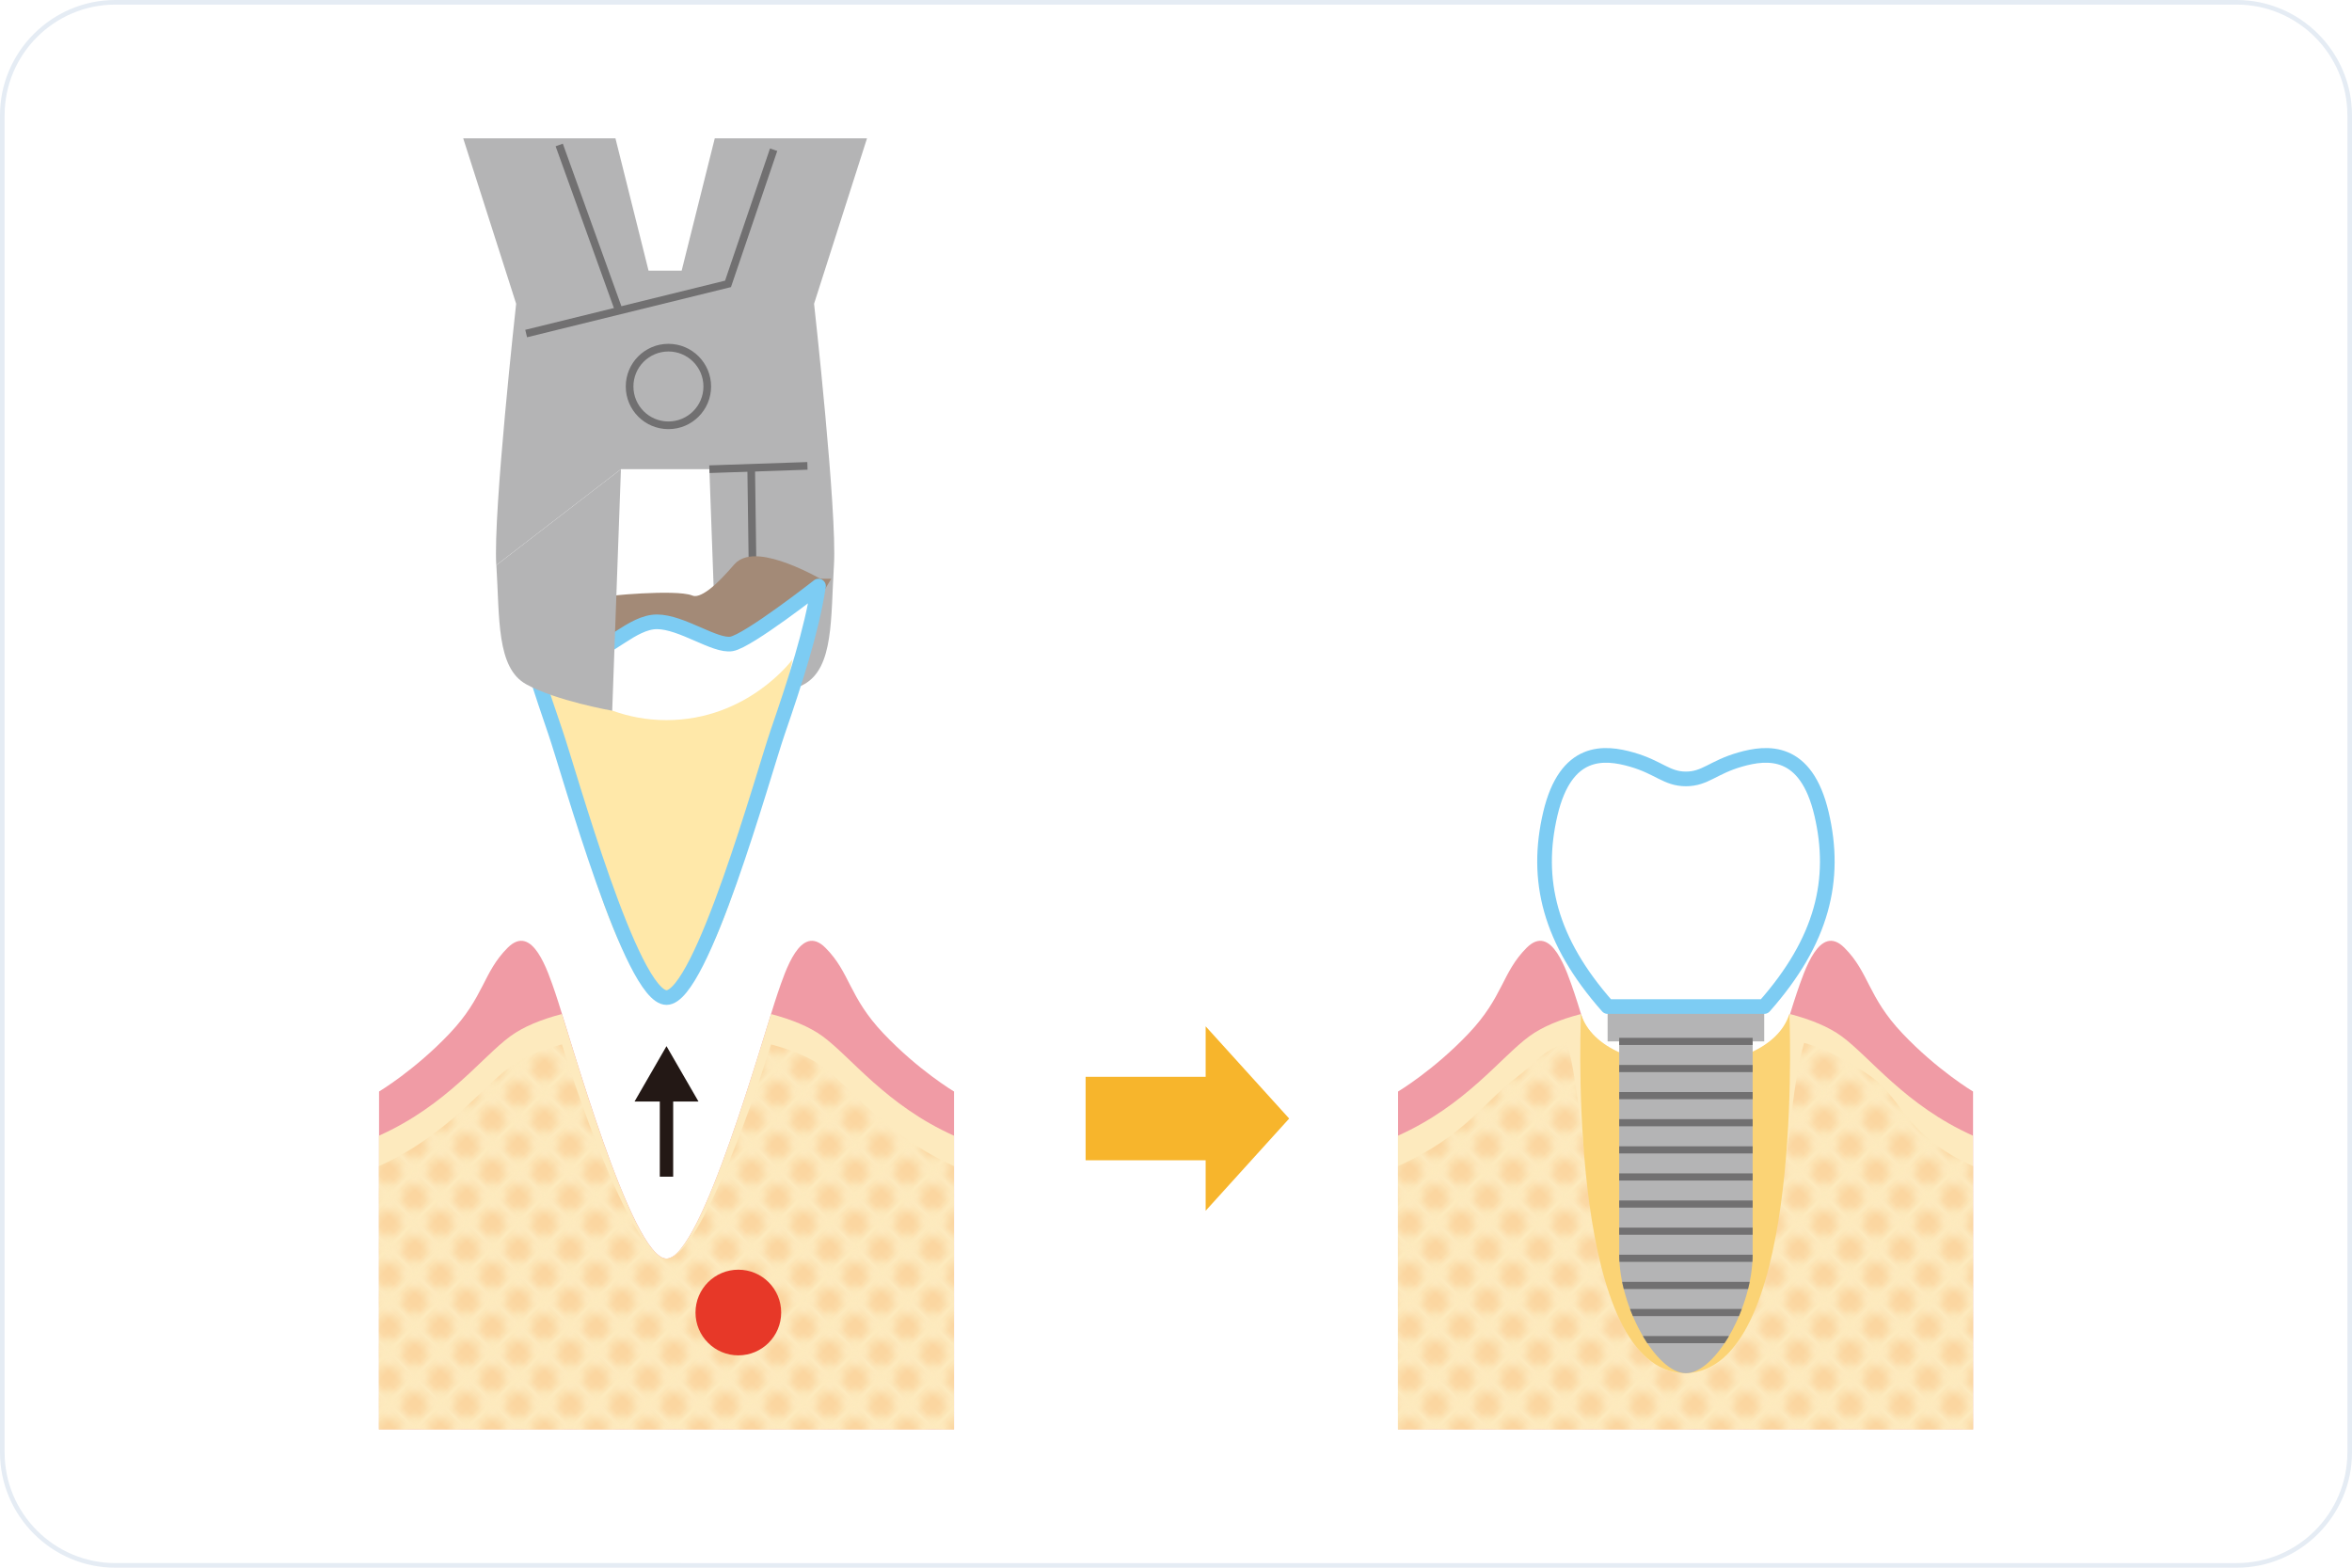 <svg xmlns="http://www.w3.org/2000/svg" xmlns:xlink="http://www.w3.org/1999/xlink" id="_&#x30EC;&#x30A4;&#x30E4;&#x30FC;_2" viewBox="0 0 510 340"><defs><pattern id="Unnamed_Pattern" x="0" y="0" width="4.31" height="4.31" patternTransform="translate(-8746.97 7461.55) rotate(135) scale(1.59 -1.59)" patternUnits="userSpaceOnUse" viewBox="0 0 4.31 4.31"><rect width="4.31" height="4.31" style="fill:none;"></rect><rect width="4.31" height="4.31" style="fill:#fdeabe;"></rect><path d="M3.4.88c.68.68.68,1.78,0,2.47-.68.68-1.78.68-2.47,0-.68-.68-.68-1.78,0-2.47s1.78-.68,2.46,0" style="fill:#fbd6a0;"></path></pattern><pattern id="Unnamed_Pattern-2" patternTransform="translate(-8739.25 7461.55) rotate(135) scale(1.59 -1.59)" xlink:href="#Unnamed_Pattern"></pattern><clipPath id="clippath"><path d="M351.1,225.86v46.2c0,11.48,8.07,25.76,14.47,25.76s14.47-14.28,14.47-25.76v-46.2h-28.95Z" style="fill:none;"></path></clipPath></defs><g id="base"><rect x=".5" y=".5" width="509" height="339" rx="24.5" ry="24.5" style="fill:#fff;"></rect><path d="M485,1c13.23,0,24,10.77,24,24v290c0,13.23-10.77,24-24,24H25c-13.23,0-24-10.77-24-24V25C1,11.77,11.77,1,25,1h460M485,0H25C11.25,0,0,11.25,0,25v290c0,13.75,11.25,25,25,25h460c13.75,0,25-11.25,25-25V25c0-13.75-11.25-25-25-25h0Z" style="fill:#e5ecf4;"></path><path d="M134.63,101.76h19.19l1.89,52.38s12.2-2.15,18.66-5.74c6.46-3.59,5.74-14.35,6.46-25.83.72-11.48-4.31-56.69-4.31-56.69l11.48-35.88h-33.01l-7.18,28.7h-7.18l-7.18-28.7h-33.01l11.48,35.88s-5.02,45.21-4.31,56.69" style="fill:#b4b4b5;"></path><circle cx="144.94" cy="83.82" r="8.42" style="fill:none; stroke:#717071; stroke-miterlimit:10; stroke-width:1.66px;"></circle><polyline points="114.09 72.34 157.86 61.57 167.75 32.47" style="fill:none; stroke:#717071; stroke-miterlimit:10; stroke-width:1.66px;"></polyline><line x1="121.26" y1="31.44" x2="134.18" y2="67.31" style="fill:none; stroke:#717071; stroke-miterlimit:10; stroke-width:1.66px;"></line><line x1="175.08" y1="101.04" x2="153.82" y2="101.76" style="fill:none; stroke:#717071; stroke-miterlimit:10; stroke-width:1.66px;"></line><line x1="162.88" y1="101.04" x2="163.6" y2="153.42" style="fill:none; stroke:#717071; stroke-miterlimit:10; stroke-width:1.66px;"></line><path d="M177.47,127.11s-13.47-7.83-17.07-3.64-7.79,8.39-10.79,7.19-17.98,0-19.77.6-17.16,1.75-17.16,1.75c0,0,2.78,13.23,26.75,15.63,23.97,2.4,38.04-21.53,38.04-21.53Z" style="fill:#a38a77; stroke:#a38a77; stroke-miterlimit:10; stroke-width:3.18px;"></path><path d="M177.47,127.11c-1.43,9.61-5.16,20.99-8.84,31.69-3.04,8.83-16.49,57.55-24.1,57.55s-21.07-48.72-24.1-57.55c-2.95-8.58-5.94-17.6-7.74-25.79,0,0,10.57,8.44,14.77,8.44s9.59-6.59,14.98-6.59,12.58,5.39,16.18,4.79c3.6-.6,18.86-12.54,18.86-12.54Z" style="fill:#fff;"></path><path d="M206.87,310v-73.27s-7.76-4.63-15.31-12.6c-7.55-7.97-7.19-13.18-12.58-18.58-5.39-5.39-8.69,5.04-10.35,9.86-3.04,8.83-16.49,57.55-24.1,57.55-7.61,0-21.07-48.72-24.1-57.55-1.66-4.83-4.96-15.25-10.35-9.86-5.39,5.39-5.03,10.61-12.58,18.58-7.55,7.97-15.31,12.6-15.31,12.6v73.27h124.7Z" style="fill:#f09ba5;"></path><path d="M117.21,143.03s9.64,13.15,27.31,13.15,27.31-13.15,27.31-13.15c0,0-13.79,73.31-27.31,73.31s-27.31-73.31-27.31-73.31Z" style="fill:#ffe8a9;"></path><path d="M177.47,127.11c-1.43,9.61-5.16,20.99-8.84,31.69-3.04,8.83-16.49,57.55-24.1,57.55s-21.07-48.72-24.1-57.55c-2.95-8.58-5.94-17.6-7.74-25.79,0,0,10.57,8.44,14.77,8.44s9.59-6.59,14.98-6.59,12.58,5.39,16.18,4.79c3.6-.6,18.86-12.54,18.86-12.54Z" style="fill:none; stroke:#7dccf3; stroke-linecap:round; stroke-linejoin:round; stroke-width:3.18px;"></path><path d="M167.19,219.92c-4.61,14.88-15.93,53.05-22.67,53.05s-18.05-38.17-22.67-53.05c-4.48,1.17-8.36,2.75-11.19,4.82-6.16,4.5-13.78,14.98-28.5,21.57v63.69h124.7v-63.69c-14.71-6.59-22.34-17.07-28.5-21.57-2.83-2.07-6.71-3.64-11.19-4.82Z" style="fill:#fdeabe;"></path><path d="M167.19,226.51c-4.61,14.88-15.93,46.46-22.67,46.46s-18.05-31.58-22.67-46.46c-4.48,1.17-8.36,2.75-11.19,4.82-6.16,4.5-13.78,14.98-28.5,21.57v57.1h124.7v-57.1c-14.71-6.59-22.34-17.07-28.5-21.57-2.83-2.07-6.71-3.64-11.19-4.82Z" style="fill:url(#Unnamed_Pattern);"></path><circle cx="160.1" cy="284.66" r="9.29" style="fill:#e73828;"></circle><path d="M107.63,122.57c.72,11.48,0,22.25,6.46,25.83,6.46,3.59,18.66,5.74,18.66,5.74l1.89-52.38" style="fill:#b4b4b5;"></path><line x1="144.52" y1="255.2" x2="144.52" y2="236.87" style="fill:none; stroke:#231815; stroke-miterlimit:10; stroke-width:2.9px;"></line><polygon points="151.46 238.9 144.52 226.89 137.59 238.9 151.46 238.9" style="fill:#231815;"></polygon><polygon points="279.54 242.59 261.43 222.59 261.43 233.54 235.4 233.54 235.4 251.64 261.43 251.64 261.43 262.59 279.54 242.59" style="fill:#f7b52c;"></polygon><path d="M427.83,310v-73.27s-7.76-4.63-15.31-12.6c-7.55-7.97-7.19-13.18-12.58-18.58-5.39-5.39-8.69,5.04-10.35,9.86-3.04,8.83-16.49,57.55-24.1,57.55-7.61,0-21.07-48.72-24.1-57.55-1.66-4.83-4.96-15.25-10.35-9.86-5.39,5.39-5.03,10.61-12.58,18.58-7.55,7.97-15.31,12.6-15.31,12.6v73.27h124.7Z" style="fill:#f09ba5;"></path><path d="M388.14,219.92c-4.61,14.88-40.72,14.88-45.33,0-4.48,1.17-8.36,2.75-11.19,4.82-6.16,4.5-13.78,14.98-28.5,21.57v63.69h124.7v-63.69c-14.71-6.59-22.34-17.07-28.5-21.57-2.83-2.07-6.71-3.64-11.19-4.82Z" style="fill:#fdeabe;"></path><path d="M391.2,226.19c-5.24,16.89-3.55,71.64-25.72,71.64s-20.49-54.75-25.72-71.64c-5.08,1.33-7.58,5.03-10.79,7.37-6.99,5.11-11.13,12.75-25.84,19.34v57.1h124.7v-57.1c-14.71-6.59-15.03-14.23-22.02-19.34-3.21-2.34-9.52-6.04-14.61-7.37Z" style="fill:url(#Unnamed_Pattern-2);"></path><path d="M388.14,219.92c-.04.12-.1.24-.14.36,0-.23-.01-.36-.01-.36-2.3,7.42-12.44,11.14-22.59,11.16-10.15-.02-20.29-3.74-22.59-11.16,0,0,0,.13-.01.36-.04-.12-.1-.24-.14-.36l.14.47c-.24,6.4-2.27,76.76,22.43,77.42v.02c.06,0,.12,0,.18,0,.06,0,.11,0,.17,0v-.02c24.7-.66,22.67-71.01,22.44-77.42l.14-.47Z" style="fill:#fbd375;"></path><rect x="348.59" y="218.3" width="33.96" height="7.56" style="fill:#b4b4b5;"></rect><g style="clip-path:url(#clippath);"><path d="M351.1,225.86v46.2c0,11.48,8.07,25.76,14.47,25.76s14.47-14.28,14.47-25.76v-46.2h-28.95Z" style="fill:#b4b4b5;"></path><line x1="351.1" y1="231.74" x2="380.04" y2="231.74" style="fill:none; stroke:#717071; stroke-miterlimit:10; stroke-width:1.55px;"></line><line x1="351.1" y1="237.62" x2="380.04" y2="237.62" style="fill:none; stroke:#717071; stroke-miterlimit:10; stroke-width:1.55px;"></line><line x1="351.1" y1="243.5" x2="380.04" y2="243.5" style="fill:none; stroke:#717071; stroke-miterlimit:10; stroke-width:1.55px;"></line><line x1="351.1" y1="249.38" x2="380.04" y2="249.38" style="fill:none; stroke:#717071; stroke-miterlimit:10; stroke-width:1.55px;"></line><line x1="351.1" y1="255.26" x2="380.04" y2="255.26" style="fill:none; stroke:#717071; stroke-miterlimit:10; stroke-width:1.55px;"></line><line x1="351.1" y1="261.14" x2="380.04" y2="261.14" style="fill:none; stroke:#717071; stroke-miterlimit:10; stroke-width:1.55px;"></line><line x1="351.1" y1="267.02" x2="380.04" y2="267.02" style="fill:none; stroke:#717071; stroke-miterlimit:10; stroke-width:1.55px;"></line><line x1="351.1" y1="272.9" x2="380.04" y2="272.9" style="fill:none; stroke:#717071; stroke-miterlimit:10; stroke-width:1.55px;"></line><line x1="351.1" y1="278.78" x2="380.04" y2="278.78" style="fill:none; stroke:#717071; stroke-miterlimit:10; stroke-width:1.55px;"></line><line x1="351.1" y1="284.66" x2="380.04" y2="284.66" style="fill:none; stroke:#717071; stroke-miterlimit:10; stroke-width:1.55px;"></line><line x1="351.1" y1="290.54" x2="380.04" y2="290.54" style="fill:none; stroke:#717071; stroke-miterlimit:10; stroke-width:1.55px;"></line></g><path d="M382.55,218.3c12.64-14.28,15.78-27.53,12.42-41.81-3.36-14.28-11.76-13.44-17.64-11.76s-7.56,4.2-11.76,4.2c-4.2,0-5.88-2.52-11.76-4.2-5.88-1.68-14.28-2.52-17.64,11.76-3.36,14.28-.22,27.53,12.42,41.81h33.96Z" style="fill:#fff; stroke:#7dccf3; stroke-linecap:round; stroke-linejoin:round; stroke-width:3.18px;"></path><line x1="351.1" y1="225.86" x2="380.04" y2="225.86" style="fill:none; stroke:#717071; stroke-miterlimit:10; stroke-width:1.55px;"></line></g></svg>